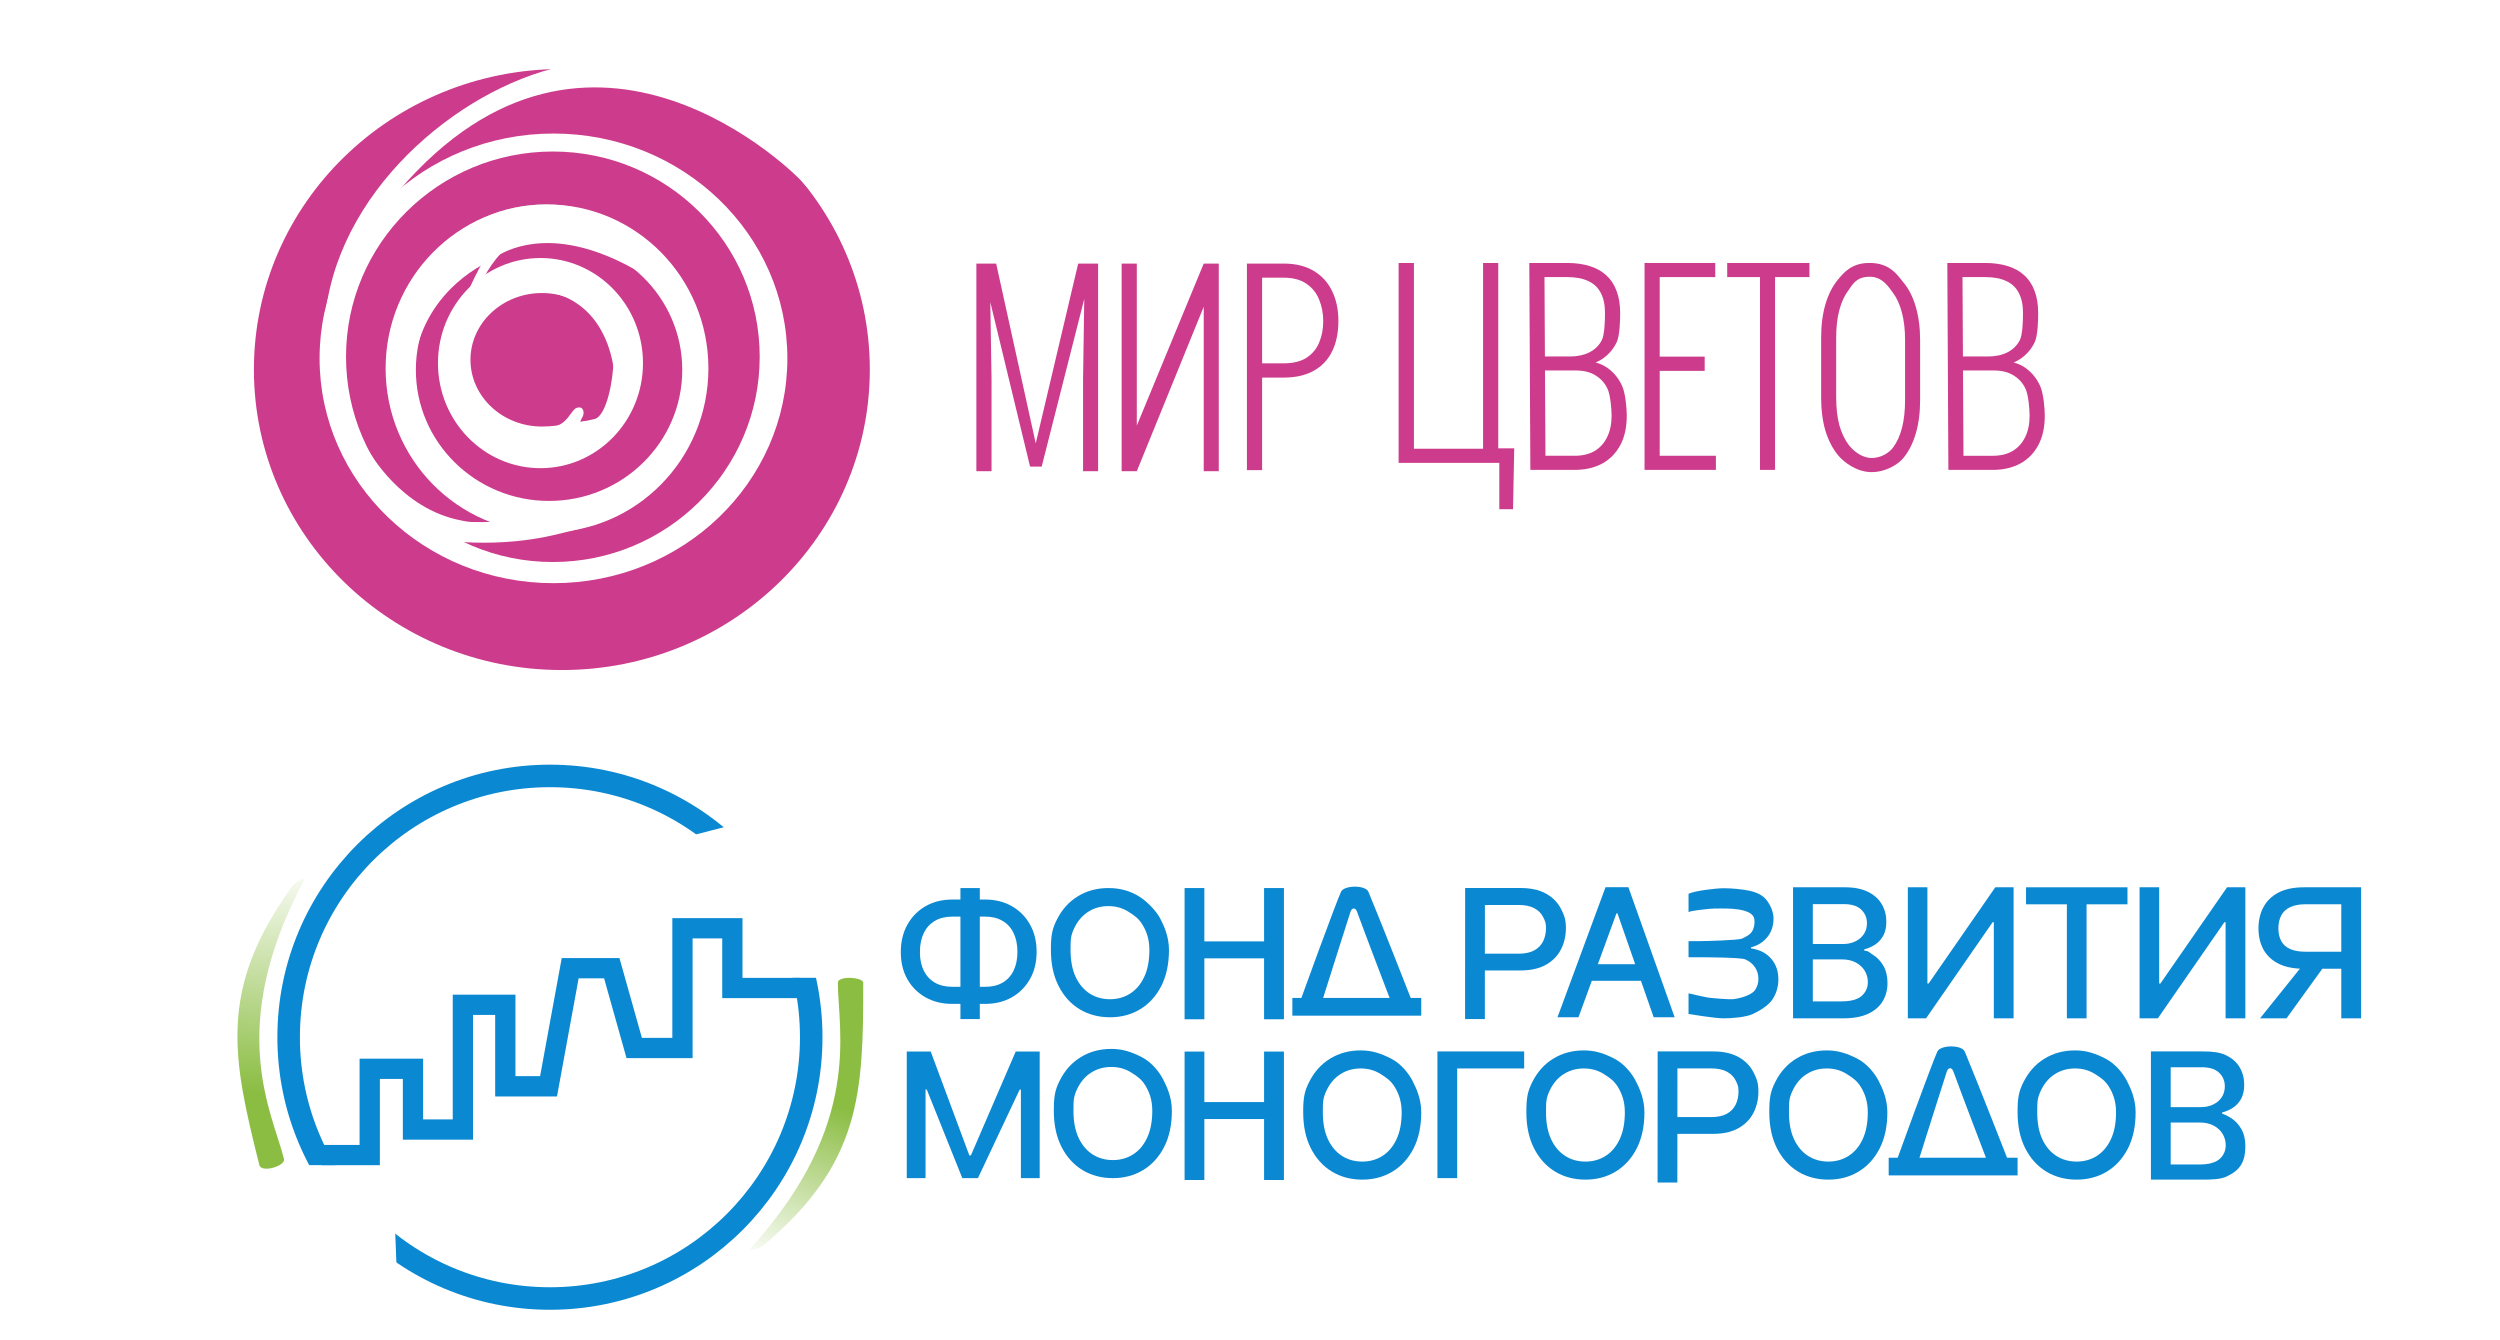 <svg width="222" height="119" viewBox="0 0 222 119" fill="none" xmlns="http://www.w3.org/2000/svg">
<rect x="0" y="0" width="222" height="119" fill="#333333" stroke="none"/>
<g clip-path="url(#clip0_1400_2)">
<rect width="222" height="119" fill="white"/>
<path d="M87.111 23.405H88.459L91.974 39.372L95.743 23.405H97.079L92.501 41.435H91.47L87.111 23.405ZM86.701 23.405H87.885L88.049 33.672V41.841H86.701V23.405ZM96.329 23.405H97.512V41.841H96.176V33.672L96.329 23.405Z" fill="#CD3B8C"/>
<path d="M100.948 37.797L106.891 23.405H108.227V41.841H106.891V27.239L100.948 41.841H99.601V23.405H100.948V37.797Z" fill="#CD3B8C"/>
<path d="M113.986 33.53H111.642V32.264H113.986C114.822 32.264 115.498 32.1 116.013 31.772C116.529 31.436 116.904 30.987 117.138 30.424C117.381 29.854 117.502 29.217 117.502 28.514C117.502 27.827 117.381 27.19 117.138 26.604C116.904 26.018 116.529 25.549 116.013 25.198C115.498 24.838 114.822 24.659 113.986 24.659H112.075V41.746H110.727V23.405H113.986C115.041 23.405 115.927 23.619 116.646 24.049C117.373 24.479 117.92 25.077 118.287 25.842C118.662 26.608 118.849 27.494 118.849 28.502C118.849 29.549 118.662 30.452 118.287 31.209C117.92 31.959 117.373 32.534 116.646 32.932C115.927 33.331 115.041 33.53 113.986 33.53Z" fill="#CD3B8C"/>
<path d="M134.463 39.813L134.357 45.215H133.138V41.102H131.709V39.813H134.463ZM124.197 41.102V23.352H125.557V39.848H131.697V23.352H133.045V41.102H124.197Z" fill="#CD3B8C"/>
<path d="M139.934 32.899H136.904L136.892 31.657H139.395C140.066 31.657 140.645 31.536 141.129 31.293C141.613 31.051 141.981 30.696 142.231 30.227C142.488 29.75 142.523 28.477 142.523 27.782C142.523 27.071 142.398 26.481 142.148 26.012C141.906 25.535 141.535 25.184 141.035 24.957C140.543 24.723 139.926 24.606 139.184 24.606H137.15L137.243 41.726H135.896L135.802 23.352H139.172C139.906 23.352 140.563 23.442 141.141 23.621C141.719 23.793 142.211 24.063 142.617 24.43C143.023 24.789 143.332 25.25 143.543 25.813C143.762 26.375 143.871 27.043 143.871 27.817C143.871 28.52 143.828 29.84 143.555 30.403C143.281 30.965 142.898 31.426 142.406 31.786C141.922 32.145 141.344 32.368 140.672 32.453L139.934 32.899ZM139.84 41.726H136.447L137.161 40.472H139.84C140.527 40.472 141.113 40.332 141.598 40.051C142.082 39.762 142.453 39.351 142.711 38.82C142.977 38.289 143.109 37.656 143.109 36.922C143.109 36.289 142.996 35.09 142.77 34.575C142.543 34.059 142.191 33.653 141.715 33.356C141.246 33.051 140.652 32.899 139.934 32.899H138.31L138.333 31.657H140.977L141.234 32.102C141.891 32.188 142.457 32.426 142.934 32.817C143.418 33.207 143.793 33.703 144.059 34.305C144.324 34.907 144.457 36.191 144.457 36.91C144.457 37.949 144.262 38.828 143.871 39.547C143.488 40.258 142.949 40.801 142.254 41.176C141.559 41.543 140.754 41.726 139.84 41.726Z" fill="#CD3B8C"/>
<path d="M152.372 40.472V41.726H147.007V40.472H152.372ZM147.382 23.352V41.726H146.035V23.352H147.382ZM151.376 31.668V32.934H147.007V31.668H151.376ZM152.314 23.352V24.606H147.007V23.352H152.314Z" fill="#CD3B8C"/>
<path d="M157.625 23.352V41.726H156.289V23.352H157.625ZM160.679 23.352V24.606H153.375V23.352H160.679Z" fill="#CD3B8C"/>
<path d="M170.506 30.227V35.525C170.506 36.642 170.377 37.635 170.119 38.502C169.869 39.361 169.502 40.084 169.018 40.67C168.541 41.256 167.436 41.926 166.192 41.924C164.857 41.922 163.713 41.021 163.228 40.435C162.744 39.849 162.369 39.127 162.103 38.267C161.846 37.4 161.717 36.408 161.717 35.291V29.993C161.717 28.868 161.846 27.872 162.103 27.005C162.361 26.137 162.728 25.415 163.205 24.837C163.689 24.258 164.389 23.352 165.978 23.352C167.844 23.32 168.541 24.493 169.018 25.071C169.502 25.649 169.869 26.372 170.119 27.239C170.377 28.106 170.506 29.102 170.506 30.227ZM169.17 35.525V30.204C169.17 29.274 169.076 28.458 168.889 27.755C168.709 27.051 168.443 26.465 168.092 25.997C167.74 25.528 167.171 24.543 165.978 24.575C164.785 24.606 164.502 25.297 164.143 25.774C163.791 26.243 163.521 26.829 163.334 27.532C163.146 28.227 163.053 29.04 163.053 29.969V35.291C163.053 36.228 163.146 37.049 163.334 37.752C163.529 38.447 163.807 39.033 164.166 39.51C164.525 39.978 165.281 40.661 166.192 40.67C167.022 40.678 167.752 40.213 168.103 39.744C168.455 39.267 168.721 38.681 168.9 37.986C169.08 37.283 169.17 36.463 169.17 35.525Z" fill="#CD3B8C"/>
<path d="M177.053 32.899H174.023L174.012 31.657H176.514C177.186 31.657 177.764 31.536 178.249 31.294C178.733 31.051 179.1 30.696 179.35 30.227C179.608 29.751 179.643 28.477 179.643 27.782C179.643 27.071 179.518 26.481 179.268 26.012C179.026 25.536 178.655 25.184 178.155 24.957C177.663 24.723 177.046 24.606 176.303 24.606H174.27L174.363 41.727H173.016L172.922 23.352H176.292C177.026 23.352 177.682 23.442 178.26 23.622C178.839 23.794 179.331 24.063 179.737 24.43C180.143 24.79 180.452 25.25 180.663 25.813C180.882 26.375 180.991 27.044 180.991 27.817C180.991 28.52 180.948 29.84 180.675 30.403C180.401 30.965 180.018 31.426 179.526 31.786C179.042 32.145 178.464 32.368 177.792 32.454L177.053 32.899ZM176.96 41.727H173.566L174.281 40.473H176.96C177.647 40.473 178.233 40.332 178.717 40.051C179.202 39.762 179.573 39.352 179.831 38.82C180.096 38.289 180.229 37.656 180.229 36.922C180.229 36.289 180.116 35.09 179.889 34.575C179.663 34.059 179.311 33.653 178.835 33.356C178.366 33.051 177.772 32.899 177.053 32.899H175.43L175.453 31.657H178.096L178.354 32.102C179.01 32.188 179.577 32.426 180.053 32.817C180.538 33.208 180.913 33.704 181.178 34.305C181.444 34.907 181.577 36.191 181.577 36.91C181.577 37.949 181.382 38.828 180.991 39.547C180.608 40.258 180.069 40.801 179.374 41.176C178.678 41.543 177.874 41.727 176.96 41.727Z" fill="#CD3B8C"/>
<path d="M84.564 79.879H87.483C88.37 79.879 89.156 80.074 89.841 80.464C90.531 80.851 91.07 81.394 91.461 82.095C91.855 82.792 92.052 83.603 92.052 84.527C92.052 85.443 91.855 86.248 91.461 86.942C91.07 87.635 90.531 88.176 89.841 88.567C89.156 88.953 88.37 89.146 87.483 89.146H84.564C83.678 89.146 82.89 88.955 82.201 88.572C81.511 88.186 80.97 87.648 80.576 86.959C80.186 86.269 79.991 85.464 79.991 84.544C79.991 83.616 80.188 82.801 80.582 82.101C80.975 81.4 81.515 80.854 82.201 80.464C82.89 80.074 83.678 79.879 84.564 79.879ZM84.564 81.396C83.958 81.396 83.441 81.523 83.013 81.777C82.585 82.027 82.258 82.387 82.03 82.856C81.803 83.326 81.689 83.888 81.689 84.544C81.689 85.184 81.803 85.735 82.03 86.197C82.261 86.656 82.591 87.01 83.019 87.26C83.447 87.506 83.962 87.629 84.564 87.629H87.489C88.091 87.629 88.605 87.506 89.029 87.26C89.457 87.01 89.783 86.654 90.006 86.192C90.233 85.726 90.347 85.171 90.347 84.527C90.347 83.879 90.233 83.322 90.006 82.856C89.783 82.387 89.457 82.027 89.029 81.777C88.605 81.523 88.091 81.396 87.489 81.396H84.564ZM87.007 78.859V90.494H85.286V78.859H87.007Z" fill="#0A88D2"/>
<path d="M103.804 84.356C103.804 85.599 103.576 86.667 103.122 87.561C102.667 88.451 102.044 89.137 101.253 89.618C100.465 90.095 99.569 90.334 98.565 90.334C97.558 90.334 96.658 90.095 95.866 89.618C95.078 89.137 94.457 88.449 94.003 87.555C93.548 86.661 93.321 85.595 93.321 84.356C93.321 83.114 93.409 82.528 93.863 81.638C94.317 80.744 94.939 80.058 95.727 79.581C96.518 79.1 97.418 78.859 98.425 78.859C99.429 78.859 100.325 79.1 101.113 79.581C101.905 80.058 102.723 80.967 103.027 81.562C103.331 82.157 103.804 83.114 103.804 84.356ZM102.065 84.356C102.065 83.409 101.815 82.7 101.441 82.095C101.113 81.563 100.746 81.301 100.215 80.967C99.689 80.63 99.092 80.462 98.425 80.462C97.755 80.462 97.157 80.63 96.63 80.967C96.103 81.301 95.687 81.793 95.38 82.445C95.077 83.092 95.065 83.409 95.065 84.356C95.065 85.303 95.217 86.103 95.52 86.754C95.826 87.402 96.243 87.894 96.77 88.231C97.296 88.565 97.895 88.731 98.565 88.731C99.232 88.731 99.828 88.565 100.355 88.231C100.885 87.894 101.302 87.402 101.605 86.754C101.912 86.103 102.065 85.303 102.065 84.356Z" fill="#0A88D2"/>
<path d="M105.191 90.512V78.859H106.946V83.595H112.251V78.859H114.012V90.512H112.251V85.101H106.946V90.512H105.191Z" fill="#0A88D2"/>
<path d="M130.098 90.496L130.104 78.856H135.029C135.934 78.856 136.684 79.021 137.279 79.351C137.874 79.68 138.319 80.131 138.614 80.703C138.91 81.271 139.052 81.685 139.052 82.397C139.052 83.113 138.902 83.757 138.603 84.329C138.307 84.897 137.86 85.348 137.262 85.681C136.667 86.011 135.919 86.176 135.017 86.176H131.388V84.687H134.858C135.43 84.687 135.894 84.588 136.25 84.391C136.606 84.191 136.868 83.918 137.035 83.573C137.201 83.229 137.285 82.837 137.285 82.397C137.285 81.958 137.207 81.794 137.04 81.453C136.874 81.112 136.61 80.845 136.25 80.652C135.894 80.459 135.425 80.362 134.841 80.362H131.86L131.854 90.496H130.098Z" fill="#0A88D2"/>
<path d="M140.169 90.334H138.305L142.571 78.782H144.6L148.709 90.334H146.845L143.631 81.106H143.54L140.169 90.334ZM140.646 85.618H146.691V87.095H140.646V85.618Z" fill="#0A88D2"/>
<path d="M153.037 90.428C152.256 90.428 149.942 90.04 149.942 90.04V88.207C149.942 88.207 151.295 88.525 151.679 88.584C152.111 88.65 153.509 88.753 153.864 88.731C154.218 88.709 155.471 88.456 155.845 87.919C156.046 87.631 156.147 87.299 156.147 86.924C156.147 86.534 156.046 86.192 155.845 85.896C155.648 85.597 155.359 85.362 154.976 85.192C154.597 85.021 151.463 85.004 150.925 85.004H149.942V83.572H150.925C151.357 83.572 154.371 83.5 154.696 83.345C155.026 83.19 155.378 83.017 155.564 82.74C155.75 82.46 155.841 82.036 155.789 81.64C155.678 80.807 154.186 80.741 153.851 80.703C153.517 80.665 152.129 80.662 151.798 80.703C151.423 80.749 150.272 80.847 149.942 80.988V79.366C150.525 79.097 152.35 78.876 153.062 78.876C153.809 78.876 154.645 78.958 155.3 79.089C155.954 79.219 156.515 79.472 156.869 79.924C157.201 80.347 157.491 80.978 157.487 81.549C157.491 82.201 157.309 82.754 156.942 83.209C156.578 83.663 156.094 83.968 155.487 84.123V84.214C156.26 84.332 156.859 84.638 157.283 85.135C157.711 85.631 157.923 86.246 157.919 86.981C157.923 87.621 157.719 88.29 157.36 88.797C157.003 89.305 156.277 89.748 155.659 90.04C155.042 90.328 153.832 90.428 153.037 90.428Z" fill="#0A88D2"/>
<path d="M159.222 90.428V78.792H163.836C164.662 78.792 165.346 78.928 165.887 79.201C166.429 79.47 166.834 79.835 167.103 80.297C167.372 80.756 167.507 81.273 167.507 81.849C167.507 82.333 167.418 82.743 167.24 83.076C167.062 83.405 166.823 83.671 166.524 83.871C166.228 84.068 165.902 84.212 165.546 84.303V84.417C165.933 84.436 165.957 84.561 166.325 84.792C166.696 85.019 167.003 85.343 167.245 85.763C167.488 86.184 167.609 86.695 167.609 87.297C167.609 87.892 167.469 88.426 167.188 88.9C166.912 89.369 166.484 89.743 165.904 90.019C165.325 90.292 164.584 90.428 163.683 90.428H159.222ZM160.978 88.922H163.512C164.353 88.922 164.955 88.76 165.319 88.434C165.683 88.108 165.865 87.701 165.865 87.212C165.865 86.845 165.772 86.508 165.586 86.201C165.401 85.894 165.135 85.65 164.791 85.468C164.45 85.286 164.044 85.195 163.575 85.195H160.978V88.922ZM160.978 83.826H163.683C164.077 83.826 164.431 83.75 164.745 83.599C165.063 83.447 165.315 83.235 165.501 82.962C165.69 82.686 165.785 82.36 165.785 81.985C165.785 81.504 165.616 81.1 165.279 80.775C164.942 80.449 164.425 80.286 163.728 80.286H160.978V83.826Z" fill="#0A88D2"/>
<path d="M169.415 78.792H171.153V87.337H171.261L177.182 78.792H178.807V90.428H177.051V81.894H176.943L171.034 90.428H169.415V78.792Z" fill="#0A88D2"/>
<path d="M179.913 80.303V78.792H188.919V80.303H185.288V90.428H183.538V80.303H179.913Z" fill="#0A88D2"/>
<path d="M189.996 78.792H191.735V87.337H191.843L197.763 78.792H199.388V90.428H197.633V81.894H197.525L191.616 90.428H189.996V78.792Z" fill="#0A88D2"/>
<path d="M209.667 90.428H207.906V80.298L204.763 80.297C204.188 80.297 203.72 80.385 203.36 80.559C203 80.729 202.737 80.975 202.57 81.297C202.404 81.619 202.32 82 202.32 82.439C202.32 82.875 202.404 83.248 202.57 83.559C202.737 83.869 202.998 84.106 203.354 84.269C203.71 84.432 204.174 84.513 204.746 84.513L208.667 84.513V86.025L204.582 86.025C203.684 86.025 202.936 85.875 202.337 85.576C201.743 85.277 201.296 84.858 200.996 84.32C200.701 83.778 200.553 83.152 200.553 82.439C200.553 81.724 200.701 81.093 200.996 80.547C201.292 79.998 201.737 79.568 202.332 79.258C202.93 78.947 203.678 78.792 204.576 78.792L209.667 78.792V90.428ZM204.746 85.379H206.69L203.042 90.428L200.69 90.428L204.746 85.379Z" fill="#0A88D2"/>
<path d="M80.519 93.379H82.649L86.078 102.601H86.215L90.195 93.379H92.325V104.618H90.655V96.754H90.547L86.84 104.618H85.453L82.297 96.748H82.189V104.618H80.519V93.379Z" fill="#0A88D2"/>
<path d="M135.346 93.367V94.879H129.399V104.618H127.643V93.367H135.346Z" fill="#0A88D2"/>
<path d="M104.062 98.64C104.062 99.883 103.834 100.951 103.38 101.845C102.925 102.735 102.302 103.421 101.511 103.902C100.723 104.379 99.827 104.618 98.823 104.618C97.815 104.618 96.916 104.379 96.124 103.902C95.336 103.421 94.715 102.733 94.26 101.839C93.806 100.945 93.579 99.879 93.579 98.64C93.579 97.398 93.666 96.812 94.121 95.922C94.576 95.028 95.197 94.342 95.985 93.865C96.776 93.384 97.676 93.143 98.683 93.143C99.687 93.143 100.473 93.409 101.371 93.865C102.314 94.344 102.981 95.251 103.285 95.847C103.589 96.442 104.062 97.398 104.062 98.64ZM102.323 98.64C102.323 97.693 102.073 96.984 101.699 96.379C101.371 95.847 101.004 95.585 100.473 95.251C99.947 94.914 99.35 94.746 98.683 94.746C98.013 94.746 97.415 94.914 96.888 95.251C96.362 95.585 95.945 96.077 95.638 96.729C95.335 97.376 95.323 97.693 95.323 98.64C95.323 99.587 95.475 100.387 95.778 101.038C96.084 101.686 96.501 102.178 97.028 102.515C97.554 102.849 98.153 103.015 98.823 103.015C99.49 103.015 100.086 102.849 100.613 102.515C101.143 102.178 101.56 101.686 101.863 101.038C102.17 100.387 102.323 99.587 102.323 98.64Z" fill="#0A88D2"/>
<path d="M105.191 104.783V93.379H106.946V97.865H112.251V93.379H114.012V104.783H112.251V99.371H106.946V104.783H105.191Z" fill="#0A88D2"/>
<path d="M126.207 98.773C126.207 100.016 125.979 101.084 125.525 101.978C125.07 102.868 124.447 103.554 123.655 104.035C122.868 104.512 121.972 104.751 120.968 104.751C119.96 104.751 119.061 104.512 118.269 104.035C117.481 103.554 116.86 102.866 116.405 101.972C115.951 101.078 115.724 100.012 115.724 98.773C115.724 97.531 115.811 96.945 116.266 96.055C116.72 95.161 117.342 94.475 118.129 93.998C118.921 93.517 119.821 93.276 120.828 93.276C121.832 93.276 122.618 93.542 123.516 93.998C124.459 94.477 125.126 95.384 125.43 95.979C125.734 96.575 126.207 97.531 126.207 98.773ZM124.468 98.773C124.468 97.826 124.218 97.117 123.844 96.512C123.516 95.98 123.148 95.718 122.618 95.384C122.092 95.047 121.495 94.879 120.828 94.879C120.158 94.879 119.559 95.047 119.033 95.384C118.506 95.718 118.09 96.21 117.783 96.862C117.48 97.509 117.468 97.826 117.468 98.773C117.468 99.72 117.619 100.519 117.922 101.171C118.229 101.819 118.646 102.311 119.172 102.648C119.699 102.982 120.297 103.148 120.968 103.148C121.635 103.148 122.231 102.982 122.758 102.648C123.288 102.311 123.705 101.819 124.008 101.171C124.315 100.519 124.468 99.72 124.468 98.773Z" fill="#0A88D2"/>
<path d="M146.024 98.773C146.024 100.016 145.797 101.084 145.342 101.978C144.888 102.868 144.265 103.554 143.473 104.035C142.685 104.512 141.789 104.751 140.786 104.751C139.778 104.751 138.878 104.512 138.087 104.035C137.299 103.554 136.678 102.866 136.223 101.972C135.769 101.078 135.541 100.012 135.541 98.773C135.541 97.531 135.629 96.945 136.084 96.055C136.538 95.161 137.159 94.475 137.947 93.998C138.739 93.517 139.639 93.276 140.646 93.276C141.65 93.276 142.436 93.542 143.334 93.998C144.276 94.477 144.944 95.385 145.248 95.98C145.552 96.575 146.024 97.531 146.024 98.773ZM144.286 98.773C144.286 97.826 144.035 97.118 143.662 96.512C143.334 95.98 142.966 95.718 142.436 95.385C141.909 95.047 141.313 94.879 140.646 94.879C139.976 94.879 139.377 95.047 138.851 95.385C138.324 95.718 137.907 96.21 137.601 96.862C137.298 97.51 137.286 97.826 137.286 98.773C137.286 99.72 137.437 100.52 137.74 101.171C138.047 101.819 138.464 102.311 138.99 102.648C139.517 102.982 140.115 103.148 140.786 103.148C141.452 103.148 142.049 102.982 142.575 102.648C143.106 102.311 143.522 101.819 143.825 101.171C144.132 100.52 144.286 99.72 144.286 98.773Z" fill="#0A88D2"/>
<path d="M147.193 105.007L147.199 93.367H152.124C153.029 93.367 153.779 93.532 154.374 93.862C154.969 94.191 155.414 94.642 155.709 95.214C156.005 95.782 156.147 96.196 156.147 96.908C156.147 97.624 155.997 98.268 155.698 98.84C155.402 99.408 154.955 99.859 154.357 100.192C153.762 100.522 153.014 100.687 152.112 100.687H148.483V99.198H151.953C152.525 99.198 152.989 99.099 153.345 98.902C153.701 98.702 153.963 98.429 154.13 98.084C154.296 97.74 154.38 97.347 154.38 96.908C154.38 96.469 154.302 96.305 154.135 95.964C153.969 95.623 153.705 95.356 153.345 95.163C152.989 94.969 152.52 94.873 151.936 94.873H148.955L148.949 105.007H147.193Z" fill="#0A88D2"/>
<path d="M167.597 98.773C167.597 100.016 167.37 101.084 166.916 101.978C166.461 102.868 165.838 103.554 165.046 104.035C164.258 104.512 163.363 104.751 162.359 104.751C161.351 104.751 160.452 104.512 159.66 104.035C158.872 103.554 158.251 102.866 157.796 101.972C157.342 101.078 157.114 100.012 157.114 98.773C157.114 97.531 157.202 96.945 157.657 96.055C158.111 95.161 158.732 94.475 159.52 93.998C160.312 93.517 161.212 93.276 162.219 93.276C163.223 93.276 164.009 93.542 164.907 93.998C165.849 94.477 166.517 95.385 166.821 95.98C167.125 96.575 167.597 97.531 167.597 98.773ZM165.859 98.773C165.859 97.826 165.609 97.118 165.235 96.512C164.907 95.98 164.539 95.718 164.009 95.385C163.482 95.047 162.886 94.879 162.219 94.879C161.549 94.879 160.95 95.047 160.424 95.385C159.897 95.718 159.481 96.21 159.174 96.862C158.871 97.51 158.859 97.826 158.859 98.773C158.859 99.72 159.01 100.52 159.313 101.171C159.62 101.819 160.037 102.311 160.563 102.648C161.09 102.982 161.688 103.148 162.359 103.148C163.025 103.148 163.622 102.982 164.149 102.648C164.679 102.311 165.096 101.819 165.399 101.171C165.705 100.52 165.859 99.72 165.859 98.773Z" fill="#0A88D2"/>
<path d="M114.761 90.191V88.618H115.562C115.562 88.618 118.567 80.326 119.082 79.193C119.357 78.589 121.257 78.576 121.515 79.193C122.618 81.829 125.271 88.618 125.271 88.618H126.207V90.191H114.761ZM117.495 88.618H123.397C123.397 88.618 121.236 82.969 120.504 80.959C120.349 80.532 120.037 80.626 119.925 80.959C119.724 81.556 117.495 88.618 117.495 88.618Z" fill="#0A88D2"/>
<path d="M189.644 98.773C189.644 100.016 189.416 101.084 188.962 101.978C188.507 102.868 187.884 103.554 187.092 104.035C186.305 104.512 185.409 104.751 184.405 104.751C183.397 104.751 182.498 104.512 181.706 104.035C180.918 103.554 180.297 102.866 179.842 101.972C179.388 101.078 179.161 100.012 179.161 98.773C179.161 97.531 179.248 96.945 179.703 96.055C180.157 95.161 180.779 94.475 181.566 93.998C182.358 93.517 183.258 93.276 184.265 93.276C185.269 93.276 186.055 93.542 186.953 93.998C187.896 94.477 188.563 95.384 188.867 95.98C189.171 96.575 189.644 97.531 189.644 98.773ZM187.905 98.773C187.905 97.826 187.655 97.117 187.281 96.512C186.953 95.98 186.585 95.718 186.055 95.384C185.529 95.047 184.932 94.879 184.265 94.879C183.595 94.879 182.996 95.047 182.47 95.384C181.943 95.718 181.527 96.21 181.22 96.862C180.917 97.509 180.905 97.826 180.905 98.773C180.905 99.72 181.056 100.52 181.359 101.171C181.666 101.819 182.083 102.311 182.609 102.648C183.136 102.982 183.734 103.148 184.405 103.148C185.072 103.148 185.668 102.982 186.195 102.648C186.725 102.311 187.142 101.819 187.445 101.171C187.752 100.52 187.905 99.72 187.905 98.773Z" fill="#0A88D2"/>
<path d="M191.002 104.751V93.366H195.616C196.442 93.366 197.144 93.44 197.685 93.713C198.227 93.982 198.614 94.32 198.883 94.782C199.152 95.24 199.286 95.757 199.286 96.333C199.286 96.818 199.197 97.227 199.019 97.561C198.841 97.89 198.603 98.155 198.303 98.356C198.008 98.553 197.682 98.697 197.326 98.788V98.901C197.565 98.968 197.737 99.045 198.104 99.276C198.476 99.504 198.782 99.828 199.025 100.248C199.267 100.668 199.388 101.18 199.388 101.782C199.388 102.377 199.305 102.934 199.025 103.407C198.748 103.877 198.317 104.192 197.737 104.469C197.158 104.741 196.364 104.751 195.462 104.751H191.002ZM192.758 103.407H195.292C196.133 103.407 196.735 103.244 197.099 102.918C197.462 102.593 197.644 102.185 197.644 101.697C197.644 101.329 197.551 100.992 197.366 100.685C197.18 100.379 196.915 100.134 196.57 99.953C196.229 99.771 195.824 99.68 195.354 99.68H192.758V103.407ZM192.758 98.311H195.462C195.856 98.311 196.21 98.235 196.525 98.083C196.843 97.932 197.095 97.719 197.281 97.447C197.47 97.17 197.565 96.844 197.565 96.469C197.565 95.989 197.396 95.585 197.059 95.259C196.722 94.934 196.205 94.771 195.508 94.771H192.758V98.311Z" fill="#0A88D2"/>
<path d="M167.715 104.376V102.804H168.516C168.516 102.804 171.521 94.511 172.036 93.379C172.311 92.775 174.211 92.762 174.469 93.379C175.572 96.015 178.225 102.804 178.225 102.804H179.161V104.376H167.715ZM170.449 102.804H176.351C176.351 102.804 174.19 97.155 173.458 95.144C173.303 94.717 172.991 94.812 172.879 95.144C172.678 95.742 170.449 102.804 170.449 102.804Z" fill="#0A88D2"/>
<circle cx="48.834" cy="92.105" r="23.203" stroke="#0A88D2" stroke-width="2"/>
<path d="M64.429 73.415L67.443 74.169L73.849 86.829H67.443L66.841 79.745L61.522 74.169L64.429 73.415Z" fill="white"/>
<path d="M35.385 117.055L24.631 103.464H31.037L33.456 107.144L35.078 108.943L35.385 117.055Z" fill="white"/>
<path d="M28.548 102.568H32.832V94.912H36.672V100.303H41.104V89.224H44.871V96.463H48.711L50.632 85.975H54.325L56.319 93.065H60.603V82.43H65.034V87.735H71.008" stroke="#0A88D2" stroke-width="1.8"/>
<path d="M74.402 87.262C74.402 86.614 76.657 86.771 76.657 87.262C76.657 97.051 76.483 103.296 67.795 110.591C67.42 110.906 66.386 111.136 66.715 110.773C76.658 99.791 74.402 91.477 74.402 87.262Z" fill="url(#paint0_linear_1400_2)"/>
<path d="M25.219 102.912C25.376 103.541 23.212 104.183 23.031 103.459C20.655 93.964 19.309 87.862 25.966 78.677C26.254 78.281 27.201 77.807 26.97 78.239C19.99 91.305 24.196 98.823 25.219 102.912Z" fill="url(#paint1_linear_1400_2)"/>
<ellipse cx="49.893" cy="32.813" rx="27.346" ry="26.686" fill="#CD3B8C"/>
<ellipse cx="49.148" cy="31.822" rx="20.77" ry="19.964" fill="white"/>
<ellipse cx="49.094" cy="31.681" rx="18.367" ry="18.226" fill="#CD3B8C"/>
<ellipse cx="48.436" cy="32.715" rx="13.858" ry="14.562" fill="#C4C4C4"/>
<ellipse cx="48.574" cy="32.715" rx="14.332" ry="14.562" fill="white"/>
<ellipse cx="48.757" cy="32.848" rx="11.828" ry="11.635" fill="#CD3B8C"/>
<ellipse cx="47.994" cy="32.243" rx="9.103" ry="9.331" fill="white"/>
<path d="M54.476 31.949C54.476 33.645 53.883 36.935 52.799 37.209C52.38 37.315 49.816 37.877 48.127 37.877C44.62 37.877 41.778 35.223 41.778 31.949C41.778 28.676 44.62 26.022 48.127 26.022C51.633 26.022 54.476 28.676 54.476 31.949Z" fill="#CD3B8C"/>
<path d="M29.089 26.604C31.119 15.358 42.547 6.744 51.562 5.605C53.019 5.605 71.39 4.093 75.363 18.339C75.591 18.752 72.022 17.174 71.39 16.312C70.9 15.645 52.456 -2.989 35.425 16.935C32.492 20.367 28.501 29.864 29.089 26.604Z" fill="white"/>
<path d="M55.135 44.054C55.135 44.054 54.26 46.423 50.677 47.15C49.782 47.332 45.954 48.637 39.764 48.038C38.328 47.551 33.894 44.528 35.82 45.181C42.561 48.413 55.135 44.054 55.135 44.054Z" fill="white"/>
<path d="M41.483 35.603C41.483 35.603 37.114 32.613 43.806 21.637C44.956 20.59 47.646 19.658 46.103 21.063C39.718 25.515 41.483 35.603 41.483 35.603Z" fill="white"/>
<path d="M49.112 26.045C49.112 26.045 49.4 21.08 56.545 31.767C57.012 33.251 54.807 34.385 54.462 32.464C53.408 26.608 49.112 26.045 49.112 26.045Z" fill="white"/>
<path d="M43.968 22.965C43.968 22.965 44.153 17.995 36.026 27.957C35.421 29.389 36.572 32.514 37.098 30.634C38.702 24.905 43.968 22.965 43.968 22.965Z" fill="white"/>
<path d="M32.743 40.022C32.743 40.022 27.837 40.279 38.481 47.488C39.718 47.885 43.767 46.371 42.471 46.371C41.492 46.371 41.207 46.263 40.976 46.22C35.558 45.212 32.743 40.022 32.743 40.022Z" fill="white"/>
<path d="M44.115 22.756C42.877 23.527 40.662 19.116 53.751 20.489C55.221 21.083 58.562 25.148 56.315 23.894C49.438 20.056 45.352 21.984 44.115 22.756Z" fill="white"/>
<path d="M49.52 37.783C50.472 37.429 50.765 36.359 51.217 36.215C51.806 36.028 51.926 36.608 51.744 36.986C51.487 37.518 51.379 37.526 52.017 37.381C51.833 38.33 51.049 40.565 51.487 39.242C51.765 38.404 46.911 38.751 49.52 37.783Z" fill="white"/>
</g>
<defs>
<linearGradient id="paint0_linear_1400_2" x1="75.554" y1="93.205" x2="68.989" y2="112.743" gradientUnits="userSpaceOnUse">
<stop offset="0.251" stop-color="#8BBD43"/>
<stop offset="1" stop-color="white"/>
</linearGradient>
<linearGradient id="paint1_linear_1400_2" x1="21.626" y1="96.932" x2="23.727" y2="73.591" gradientUnits="userSpaceOnUse">
<stop stop-color="#8BBD43"/>
<stop offset="0.894" stop-color="white"/>
</linearGradient>
<clipPath id="clip0_1400_2">
<rect width="222" height="119" fill="white"/>
</clipPath>
</defs>
</svg>
